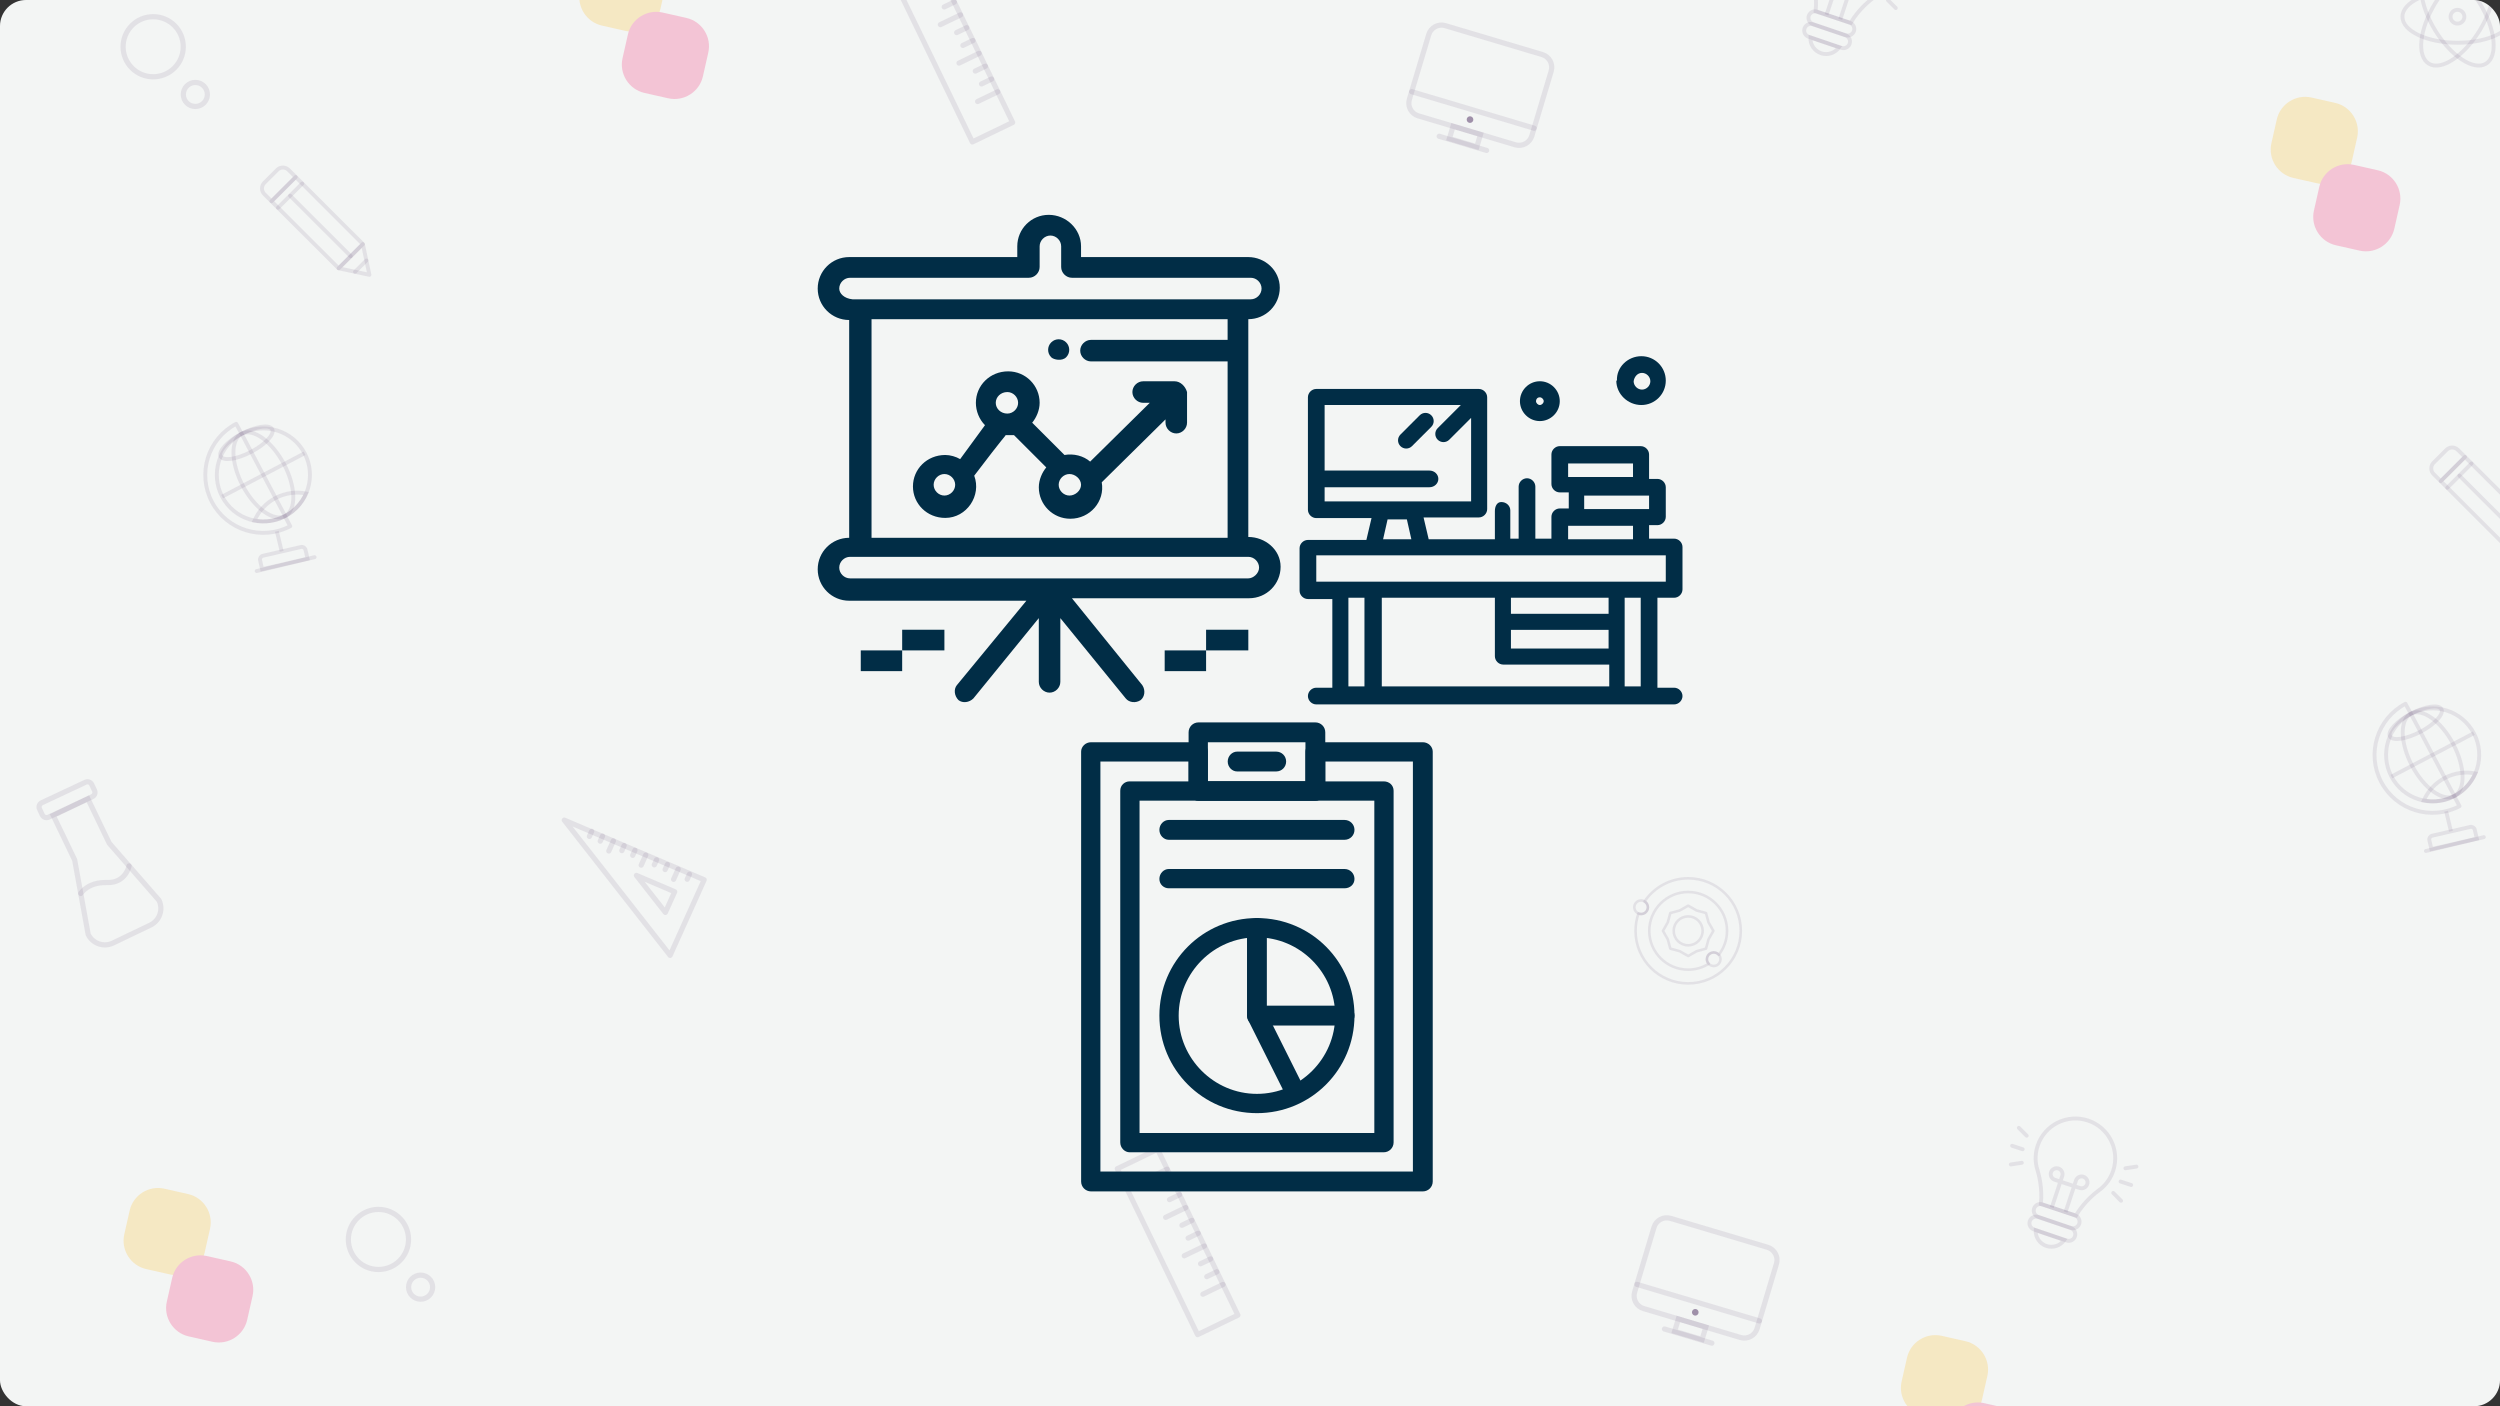 <svg xmlns="http://www.w3.org/2000/svg" width="1920" height="1080" viewBox="0 0 1920 1080" fill="none"><rect x="0" y="0" width="1920" height="1080" fill="#333333" stroke="none"/><g clip-path="url(#clip0_1392_7478)"><rect width="1920" height="1080" rx="20" fill="#F3F5F4"></rect><path d="M1265.58 696.763C1265.58 699.634 1263.24 701.966 1260.37 701.966C1257.49 701.966 1255.16 699.634 1255.16 696.763C1255.16 693.892 1257.49 691.56 1260.37 691.56C1263.24 691.56 1265.58 693.885 1265.58 696.763Z" stroke="#4D2C5E" stroke-opacity="0.1" stroke-width="2" stroke-miterlimit="10" stroke-linecap="round" stroke-linejoin="round"></path><path d="M1316.12 741.889C1319 741.889 1321.33 739.559 1321.33 736.686C1321.33 733.812 1319 731.482 1316.12 731.482C1313.25 731.482 1310.91 733.812 1310.91 736.686C1310.91 739.559 1313.25 741.889 1316.12 741.889Z" stroke="#4D2C5E" stroke-opacity="0.1" stroke-width="2" stroke-miterlimit="10" stroke-linecap="round" stroke-linejoin="round"></path><path d="M1296.51 725.988C1302.65 725.988 1307.62 721.02 1307.62 714.892C1307.62 708.763 1302.65 703.795 1296.51 703.795C1290.37 703.795 1285.4 708.763 1285.4 714.892C1285.4 721.02 1290.37 725.988 1296.51 725.988Z" stroke="#4D2C5E" stroke-opacity="0.1" stroke-width="2" stroke-miterlimit="10" stroke-linecap="round" stroke-linejoin="round"></path><path d="M1315.87 714.891L1312.16 721.36L1310.2 728.562L1302.99 730.519L1296.51 734.226L1290.03 730.519L1282.81 728.562L1280.85 721.36L1277.14 714.891L1280.85 708.416L1282.81 701.214L1290.03 699.258L1296.51 695.551L1302.99 699.258L1310.2 701.214L1312.16 708.416L1315.87 714.891Z" stroke="#4D2C5E" stroke-opacity="0.1" stroke-width="2" stroke-miterlimit="10" stroke-linecap="round" stroke-linejoin="round"></path><path d="M1310.91 736.685C1310.91 733.814 1313.25 731.482 1316.12 731.482C1317.68 731.482 1319.07 732.167 1320.02 733.245C1323.99 728.181 1326.36 721.815 1326.36 714.886C1326.36 698.416 1312.99 685.066 1296.5 685.066C1280.01 685.066 1266.64 698.416 1266.64 714.886C1266.64 731.355 1280.01 744.705 1296.5 744.705C1302.3 744.705 1307.7 743.051 1312.28 740.198C1311.44 739.272 1310.91 738.042 1310.91 736.685Z" stroke="#4D2C5E" stroke-opacity="0.1" stroke-width="2" stroke-miterlimit="10" stroke-linecap="round" stroke-linejoin="round"></path><path d="M1296.51 674.539C1282.58 674.539 1270.29 681.584 1263.03 692.299C1264.55 693.207 1265.58 694.867 1265.58 696.769C1265.58 699.64 1263.24 701.972 1260.37 701.972C1259.66 701.972 1258.98 701.826 1258.37 701.572C1256.91 705.745 1256.11 710.222 1256.11 714.892C1256.11 737.176 1274.2 755.244 1296.51 755.244C1318.83 755.244 1336.92 737.176 1336.92 714.892C1336.92 692.607 1318.82 674.539 1296.51 674.539Z" stroke="#4D2C5E" stroke-opacity="0.1" stroke-width="2" stroke-miterlimit="10" stroke-linecap="round" stroke-linejoin="round"></path><path d="M1417.41 27.031L1392.34 18.528C1389.69 17.632 1388.28 14.757 1389.17 12.112C1390.07 9.466 1392.95 8.054 1395.59 8.95L1420.66 17.453C1423.31 18.349 1424.72 21.224 1423.83 23.862C1422.93 26.515 1420.06 27.935 1417.41 27.031Z" stroke="#4D2C5E" stroke-opacity="0.1" stroke-width="3" stroke-miterlimit="10"></path><path d="M1414.11 36.724L1389.04 28.221C1386.4 27.325 1384.98 24.45 1385.88 21.812C1386.78 19.166 1389.65 17.754 1392.3 18.65L1417.37 27.146C1420.02 28.042 1421.44 30.917 1420.54 33.563C1419.63 36.208 1416.76 37.62 1414.11 36.724Z" stroke="#4D2C5E" stroke-opacity="0.1" stroke-width="3" stroke-miterlimit="10"></path><path d="M1391.83 -17.197C1391.86 -17.111 1391.88 -17.032 1391.91 -16.946C1392.47 -15.161 1395.77 -3.848 1394.39 8.706L1421.28 17.567C1427.66 6.663 1437.06 -0.456 1438.57 -1.561C1438.64 -1.611 1438.71 -1.661 1438.78 -1.711C1439.51 -2.234 1440.22 -2.794 1440.91 -3.389C1444.96 -6.88 1448.15 -11.476 1449.94 -16.91C1455.23 -32.912 1446.53 -50.169 1430.51 -55.453C1414.49 -60.737 1397.21 -52.048 1391.92 -36.045C1390.11 -30.604 1389.93 -25.019 1391.11 -19.807C1391.31 -18.932 1391.55 -18.057 1391.83 -17.197Z" stroke="#4D2C5E" stroke-opacity="0.1" stroke-width="3" stroke-miterlimit="10"></path><path d="M1390.41 28.809C1390.11 34.114 1393.39 39.168 1398.68 40.918C1403.91 42.638 1409.47 40.595 1412.43 36.272L1390.41 28.809Z" stroke="#4D2C5E" stroke-opacity="0.1" stroke-width="3" stroke-miterlimit="10"></path><path d="M1402.81 11.337L1410.8 -12.845C1411.59 -15.225 1410.29 -17.792 1407.91 -18.581C1405.53 -19.369 1402.96 -18.072 1402.17 -15.691C1401.38 -13.311 1402.68 -10.745 1405.06 -9.956L1414.65 -6.794" stroke="#4D2C5E" stroke-opacity="0.1" stroke-width="3" stroke-miterlimit="10"></path><path d="M1413.35 14.815L1421.34 -9.368C1422.13 -11.748 1424.7 -13.039 1427.08 -12.257C1429.47 -11.469 1430.76 -8.902 1429.98 -6.522C1429.19 -4.141 1426.62 -2.851 1424.23 -3.632L1414.64 -6.794" stroke="#4D2C5E" stroke-opacity="0.1" stroke-width="3" stroke-miterlimit="10"></path><path d="M1449.96 0.16L1455.97 6.197" stroke="#4D2C5E" stroke-opacity="0.1" stroke-width="3" stroke-miterlimit="10" stroke-linecap="round"></path><path d="M1163.72 111.199L1089.28 88.992C1083.87 87.379 1080.79 81.689 1082.41 76.282L1097.28 26.562C1098.89 21.155 1104.59 18.086 1110 19.699L1184.44 41.906C1189.86 43.519 1192.93 49.21 1191.31 54.617L1176.45 104.337C1174.83 109.737 1169.13 112.812 1163.72 111.199Z" stroke="#4D2C5E" stroke-opacity="0.1" stroke-width="4" stroke-miterlimit="10" stroke-linecap="round"></path><path d="M1084.16 70.402L1178.2 98.457" stroke="#4D2C5E" stroke-opacity="0.1" stroke-width="4" stroke-miterlimit="10" stroke-linecap="round"></path><path d="M1131.41 92.578C1131.01 93.927 1129.58 94.696 1128.23 94.292C1126.88 93.889 1126.11 92.465 1126.52 91.116C1126.92 89.768 1128.35 88.999 1129.7 89.402C1131.05 89.805 1131.82 91.23 1131.41 92.578Z" fill="#4D2C5E" fill-opacity="0.5"></path><path d="M1137.05 103.25L1115.97 96.961L1113.13 106.459L1134.21 112.748L1137.05 103.25Z" stroke="#4D2C5E" stroke-opacity="0.1" stroke-width="4" stroke-miterlimit="10" stroke-linecap="round"></path><path d="M1105.31 104.671L1141.7 115.529" stroke="#4D2C5E" stroke-opacity="0.1" stroke-width="4" stroke-miterlimit="10" stroke-linecap="round"></path><path d="M1887.33 32.843C1910.67 32.843 1929.58 23.888 1929.58 12.842C1929.58 1.796 1910.67 -7.159 1887.33 -7.159C1864 -7.159 1845.08 1.796 1845.08 12.842C1845.08 23.888 1864 32.843 1887.33 32.843Z" stroke="#4D2C5E" stroke-opacity="0.1" stroke-width="3" stroke-miterlimit="10" stroke-linecap="round" stroke-linejoin="round"></path><path d="M1904.42 23.267C1916.55 3.363 1918.73 -17.428 1909.29 -23.172C1899.84 -28.916 1882.34 -17.438 1870.21 2.466C1858.07 22.37 1855.9 43.161 1865.34 48.905C1874.79 54.649 1892.29 43.171 1904.42 23.267Z" stroke="#4D2C5E" stroke-opacity="0.1" stroke-width="3" stroke-miterlimit="10" stroke-linecap="round" stroke-linejoin="round"></path><path d="M1909.28 48.897C1918.72 43.153 1916.55 22.361 1904.41 2.458C1892.28 -17.446 1874.78 -28.925 1865.34 -23.181C1855.89 -17.437 1858.07 3.355 1870.2 23.259C1882.33 43.162 1899.83 54.641 1909.28 48.897Z" stroke="#4D2C5E" stroke-opacity="0.1" stroke-width="3" stroke-miterlimit="10" stroke-linecap="round" stroke-linejoin="round"></path><path d="M1887.33 18.136C1890.26 18.136 1892.63 15.766 1892.63 12.841C1892.63 9.917 1890.26 7.547 1887.33 7.547C1884.4 7.547 1882.03 9.917 1882.03 12.841C1882.03 15.766 1884.4 18.136 1887.33 18.136Z" stroke="#4D2C5E" stroke-opacity="0.1" stroke-width="3" stroke-miterlimit="10" stroke-linecap="round" stroke-linejoin="round"></path><path d="M1902.2 644.078L1867.31 652.121L1865.74 645.33C1865.38 643.756 1866.36 642.189 1867.93 641.822L1897.11 635.09C1898.69 634.73 1900.26 635.705 1900.63 637.279L1902.2 644.078Z" stroke="#4D2C5E" stroke-opacity="0.1" stroke-width="3" stroke-miterlimit="10" stroke-linecap="round"></path><path d="M1890.73 607.557C1906.11 595.174 1908.52 572.686 1896.12 557.329C1883.72 541.972 1861.21 539.56 1845.83 551.943C1830.45 564.325 1828.04 586.813 1840.43 602.17C1852.83 617.528 1875.35 619.939 1890.73 607.557Z" stroke="#4D2C5E" stroke-opacity="0.1" stroke-width="3" stroke-miterlimit="10"></path><path d="M1884.93 611.35L1851.57 548.159L1847.4 540.49C1825.66 551.937 1817.33 578.817 1828.79 600.534C1840.25 622.25 1867.17 630.57 1888.91 619.124L1884.84 611.403" stroke="#4D2C5E" stroke-opacity="0.1" stroke-width="3" stroke-miterlimit="10" stroke-linecap="round" stroke-linejoin="round"></path><path d="M1858.92 562.005C1869.84 556.255 1877.05 548.485 1875.03 544.651C1873 540.816 1862.51 542.37 1851.59 548.12C1840.67 553.87 1833.46 561.64 1835.48 565.474C1837.51 569.308 1848 567.755 1858.92 562.005Z" stroke="#4D2C5E" stroke-opacity="0.1" stroke-width="3" stroke-miterlimit="10"></path><path d="M1861.48 614.821C1869.19 616.305 1877.44 615.293 1884.92 611.35C1892.41 607.407 1897.91 601.185 1901.04 593.997C1893.33 592.512 1885.08 593.524 1877.6 597.467C1870.11 601.41 1864.61 607.632 1861.48 614.821Z" stroke="#4D2C5E" stroke-opacity="0.1" stroke-width="3" stroke-miterlimit="10"></path><path d="M1884.95 611.311C1893.69 606.712 1893.3 588.837 1884.09 571.386C1874.88 553.936 1860.33 543.518 1851.59 548.117C1842.86 552.717 1843.24 570.592 1852.46 588.042C1861.67 605.492 1876.22 615.91 1884.95 611.311Z" stroke="#4D2C5E" stroke-opacity="0.1" stroke-width="3" stroke-miterlimit="10"></path><path d="M1836.61 596.41L1899.88 563.098" stroke="#4D2C5E" stroke-opacity="0.1" stroke-width="3" stroke-miterlimit="10"></path><path d="M1878.63 623.014L1882.33 638.396" stroke="#4D2C5E" stroke-opacity="0.1" stroke-width="3" stroke-miterlimit="10"></path><path d="M1863.12 653.552L1907.59 642.9" stroke="#4D2C5E" stroke-opacity="0.1" stroke-width="3" stroke-miterlimit="10" stroke-linecap="round"></path><path d="M1926.07 421.051L1944.68 402.462L1893.1 350.953L1874.49 369.542L1926.07 421.051Z" stroke="#4D2C5E" stroke-opacity="0.1" stroke-width="3" stroke-miterlimit="10" stroke-linecap="round" stroke-linejoin="round"></path><path d="M1869 355.37L1878.9 345.486C1881.31 343.08 1885.21 343.08 1887.62 345.486L1893.09 350.951L1874.48 369.541L1869 364.075C1866.6 361.67 1866.6 357.767 1869 355.37Z" stroke="#4D2C5E" stroke-opacity="0.1" stroke-width="3" stroke-miterlimit="10" stroke-linecap="round" stroke-linejoin="round"></path><path d="M1898.12 355.967L1879.51 374.565" stroke="#4D2C5E" stroke-opacity="0.1" stroke-width="3" stroke-miterlimit="10" stroke-linecap="round" stroke-linejoin="round"></path><path d="M1935.37 411.753L1888.82 365.271" stroke="#4D2C5E" stroke-opacity="0.1" stroke-width="3" stroke-miterlimit="10" stroke-linecap="round" stroke-linejoin="round"></path><path d="M471.088 645.757L467.573 653.555" stroke="#4D2C5E" stroke-opacity="0.1" stroke-width="4" stroke-miterlimit="10" stroke-linecap="round" stroke-linejoin="round"></path><path d="M495.955 656.651L492.439 664.45" stroke="#4D2C5E" stroke-opacity="0.1" stroke-width="4" stroke-miterlimit="10" stroke-linecap="round" stroke-linejoin="round"></path><path d="M520.828 667.54L517.312 675.339" stroke="#4D2C5E" stroke-opacity="0.1" stroke-width="4" stroke-miterlimit="10" stroke-linecap="round" stroke-linejoin="round"></path><path d="M454.423 638.469L452.664 642.374" stroke="#4D2C5E" stroke-opacity="0.1" stroke-width="4" stroke-miterlimit="10" stroke-linecap="round" stroke-linejoin="round"></path><path d="M462.744 642.12L460.987 646.013" stroke="#4D2C5E" stroke-opacity="0.1" stroke-width="4" stroke-miterlimit="10" stroke-linecap="round" stroke-linejoin="round"></path><path d="M479.339 649.379L477.58 653.284" stroke="#4D2C5E" stroke-opacity="0.1" stroke-width="4" stroke-miterlimit="10" stroke-linecap="round" stroke-linejoin="round"></path><path d="M487.653 653.022L485.902 656.922" stroke="#4D2C5E" stroke-opacity="0.1" stroke-width="4" stroke-miterlimit="10" stroke-linecap="round" stroke-linejoin="round"></path><path d="M504.254 660.29L502.495 664.196" stroke="#4D2C5E" stroke-opacity="0.1" stroke-width="4" stroke-miterlimit="10" stroke-linecap="round" stroke-linejoin="round"></path><path d="M529.529 671.361L527.778 675.261" stroke="#4D2C5E" stroke-opacity="0.1" stroke-width="4" stroke-miterlimit="10" stroke-linecap="round" stroke-linejoin="round"></path><path d="M512.569 663.933L510.818 667.833" stroke="#4D2C5E" stroke-opacity="0.1" stroke-width="4" stroke-miterlimit="10" stroke-linecap="round" stroke-linejoin="round"></path><path d="M514.65 733.718L433.364 629.867L540.796 675.672L514.65 733.718Z" stroke="#4D2C5E" stroke-opacity="0.1" stroke-width="4" stroke-miterlimit="10" stroke-linecap="round" stroke-linejoin="round"></path><path d="M511.012 700.74L488.775 672.33L518.161 684.855L511.012 700.74Z" stroke="#4D2C5E" stroke-opacity="0.1" stroke-width="4" stroke-miterlimit="10" stroke-linecap="round" stroke-linejoin="round"></path><path d="M716.017 -33.367L685.066 -18.423L746.755 108.995L777.705 94.05L716.017 -33.367Z" stroke="#4D2C5E" stroke-opacity="0.1" stroke-width="4" stroke-miterlimit="10" stroke-linecap="round" stroke-linejoin="round"></path><path d="M737.697 11.442L722.219 18.919" stroke="#4D2C5E" stroke-opacity="0.1" stroke-width="4" stroke-miterlimit="10" stroke-linecap="round" stroke-linejoin="round"></path><path d="M751.992 40.962L736.514 48.438" stroke="#4D2C5E" stroke-opacity="0.1" stroke-width="4" stroke-miterlimit="10" stroke-linecap="round" stroke-linejoin="round"></path><path d="M766.277 70.491L750.81 77.957" stroke="#4D2C5E" stroke-opacity="0.1" stroke-width="4" stroke-miterlimit="10" stroke-linecap="round" stroke-linejoin="round"></path><path d="M732.911 1.57L725.177 5.309" stroke="#4D2C5E" stroke-opacity="0.1" stroke-width="4" stroke-miterlimit="10" stroke-linecap="round" stroke-linejoin="round"></path><path d="M742.452 21.271L734.718 24.999" stroke="#4D2C5E" stroke-opacity="0.1" stroke-width="4" stroke-miterlimit="10" stroke-linecap="round" stroke-linejoin="round"></path><path d="M747.227 31.144L739.493 34.882" stroke="#4D2C5E" stroke-opacity="0.1" stroke-width="4" stroke-miterlimit="10" stroke-linecap="round" stroke-linejoin="round"></path><path d="M756.768 50.845L749.034 54.572" stroke="#4D2C5E" stroke-opacity="0.1" stroke-width="4" stroke-miterlimit="10" stroke-linecap="round" stroke-linejoin="round"></path><path d="M761.555 60.717L753.811 64.455" stroke="#4D2C5E" stroke-opacity="0.1" stroke-width="4" stroke-miterlimit="10" stroke-linecap="round" stroke-linejoin="round"></path><path d="M70.875 611.839L37.283 627.597C35.487 628.446 33.346 627.673 32.496 625.879L30.345 621.303C29.495 619.509 30.27 617.371 32.066 616.522L65.658 600.764C67.455 599.915 69.595 600.688 70.445 602.482L72.596 607.058C73.446 608.863 72.671 611.001 70.875 611.839Z" stroke="#4D2C5E" stroke-opacity="0.1" stroke-width="4" stroke-miterlimit="10" stroke-linecap="round"></path><path d="M83.923 647.632L67.487 613.45L40.898 626.201L57.333 660.383L67.703 717.574C71.112 724.674 79.642 727.661 86.741 724.255L115.45 710.484C122.56 707.079 125.551 698.56 122.141 691.47L83.923 647.632Z" stroke="#4D2C5E" stroke-opacity="0.1" stroke-width="4" stroke-miterlimit="10" stroke-linecap="round"></path><path d="M62.001 686.175C62.001 686.175 67.487 677.302 82.073 677.807C96.658 678.311 99.111 665.045 99.111 665.045" stroke="#4D2C5E" stroke-opacity="0.1" stroke-width="4" stroke-miterlimit="10" stroke-linecap="round"></path><path d="M117.643 58.972C130.403 58.972 140.748 48.642 140.748 35.898C140.748 23.155 130.403 12.824 117.643 12.824C104.883 12.824 94.538 23.155 94.538 35.898C94.538 48.642 104.883 58.972 117.643 58.972Z" stroke="#4D2C5E" stroke-opacity="0.1" stroke-width="4" stroke-miterlimit="10" stroke-linecap="round" stroke-linejoin="round"></path><path d="M150.031 81.767C155.134 81.767 159.271 77.636 159.271 72.54C159.271 67.444 155.134 63.312 150.031 63.312C144.928 63.312 140.791 67.444 140.791 72.54C140.791 77.636 144.928 81.767 150.031 81.767Z" stroke="#4D2C5E" stroke-opacity="0.1" stroke-width="4" stroke-miterlimit="10" stroke-linecap="round" stroke-linejoin="round"></path><path d="M1590.41 943.031L1565.34 934.528C1562.69 933.632 1561.28 930.757 1562.17 928.112C1563.07 925.466 1565.95 924.054 1568.59 924.95L1593.66 933.453C1596.31 934.349 1597.72 937.224 1596.83 939.862C1595.93 942.515 1593.06 943.935 1590.41 943.031Z" stroke="#4D2C5E" stroke-opacity="0.1" stroke-width="3" stroke-miterlimit="10"></path><path d="M1587.11 952.724L1562.04 944.221C1559.4 943.325 1557.98 940.45 1558.88 937.812C1559.78 935.166 1562.65 933.754 1565.3 934.65L1590.37 943.146C1593.02 944.042 1594.44 946.917 1593.54 949.563C1592.63 952.208 1589.76 953.621 1587.11 952.724Z" stroke="#4D2C5E" stroke-opacity="0.1" stroke-width="3" stroke-miterlimit="10"></path><path d="M1564.83 898.803C1564.86 898.889 1564.88 898.968 1564.91 899.054C1565.47 900.839 1568.77 912.152 1567.39 924.706L1594.28 933.567C1600.66 922.663 1610.06 915.544 1611.57 914.439C1611.64 914.389 1611.71 914.339 1611.78 914.289C1612.51 913.766 1613.22 913.206 1613.91 912.611C1617.96 909.12 1621.15 904.524 1622.94 899.09C1628.23 883.088 1619.53 865.831 1603.51 860.547C1587.49 855.263 1570.21 863.952 1564.92 879.955C1563.11 885.396 1562.93 890.981 1564.11 896.193C1564.31 897.068 1564.55 897.943 1564.83 898.803Z" stroke="#4D2C5E" stroke-opacity="0.1" stroke-width="3" stroke-miterlimit="10"></path><path d="M1563.41 944.809C1563.11 950.114 1566.39 955.168 1571.68 956.918C1576.91 958.638 1582.47 956.595 1585.43 952.272L1563.41 944.809Z" stroke="#4D2C5E" stroke-opacity="0.1" stroke-width="3" stroke-miterlimit="10"></path><path d="M1575.81 927.337L1583.8 903.155C1584.59 900.775 1583.29 898.208 1580.91 897.419C1578.53 896.631 1575.96 897.928 1575.17 900.309C1574.38 902.689 1575.68 905.256 1578.06 906.044L1587.65 909.206" stroke="#4D2C5E" stroke-opacity="0.1" stroke-width="3" stroke-miterlimit="10"></path><path d="M1586.35 930.815L1594.34 906.632C1595.13 904.252 1597.7 902.961 1600.08 903.743C1602.47 904.531 1603.76 907.098 1602.98 909.478C1602.19 911.859 1599.62 913.149 1597.23 912.368L1587.64 909.206" stroke="#4D2C5E" stroke-opacity="0.1" stroke-width="3" stroke-miterlimit="10"></path><path d="M1628.62 907.421L1636.72 910.095" stroke="#4D2C5E" stroke-opacity="0.1" stroke-width="3" stroke-miterlimit="10" stroke-linecap="round"></path><path d="M1632.33 897.233L1640.77 895.964" stroke="#4D2C5E" stroke-opacity="0.1" stroke-width="3" stroke-miterlimit="10" stroke-linecap="round"></path><path d="M1622.96 916.16L1628.97 922.197" stroke="#4D2C5E" stroke-opacity="0.1" stroke-width="3" stroke-miterlimit="10" stroke-linecap="round"></path><path d="M1553.41 882.63L1545.31 879.963" stroke="#4D2C5E" stroke-opacity="0.1" stroke-width="3" stroke-miterlimit="10" stroke-linecap="round"></path><path d="M1556.5 872.234L1550.49 866.197" stroke="#4D2C5E" stroke-opacity="0.1" stroke-width="3" stroke-miterlimit="10" stroke-linecap="round"></path><path d="M1552.75 893.018L1544.33 894.287" stroke="#4D2C5E" stroke-opacity="0.1" stroke-width="3" stroke-miterlimit="10" stroke-linecap="round"></path><path d="M1336.72 1027.2L1262.28 1004.99C1256.87 1003.38 1253.79 997.688 1255.41 992.282L1270.28 942.562C1271.89 937.155 1277.59 934.086 1283 935.699L1357.44 957.906C1362.86 959.519 1365.93 965.21 1364.31 970.617L1349.45 1020.34C1347.83 1025.74 1342.13 1028.81 1336.72 1027.2Z" stroke="#4D2C5E" stroke-opacity="0.1" stroke-width="4" stroke-miterlimit="10" stroke-linecap="round"></path><path d="M1257.16 986.402L1351.2 1014.46" stroke="#4D2C5E" stroke-opacity="0.1" stroke-width="4" stroke-miterlimit="10" stroke-linecap="round"></path><path d="M1304.41 1008.58C1304.01 1009.93 1302.58 1010.7 1301.23 1010.29C1299.88 1009.89 1299.11 1008.46 1299.52 1007.12C1299.92 1005.77 1301.35 1005 1302.7 1005.4C1304.05 1005.81 1304.82 1007.23 1304.41 1008.58Z" fill="#4D2C5E" fill-opacity="0.5"></path><path d="M1310.05 1019.25L1288.97 1012.96L1286.13 1022.46L1307.21 1028.75L1310.05 1019.25Z" stroke="#4D2C5E" stroke-opacity="0.1" stroke-width="4" stroke-miterlimit="10" stroke-linecap="round"></path><path d="M1278.31 1020.67L1314.7 1031.53" stroke="#4D2C5E" stroke-opacity="0.1" stroke-width="4" stroke-miterlimit="10" stroke-linecap="round"></path><path d="M889.017 882.632L858.066 897.577L919.755 1024.99L950.705 1010.05L889.017 882.632Z" stroke="#4D2C5E" stroke-opacity="0.1" stroke-width="4" stroke-miterlimit="10" stroke-linecap="round" stroke-linejoin="round"></path><path d="M896.402 897.923L880.935 905.389" stroke="#4D2C5E" stroke-opacity="0.1" stroke-width="4" stroke-miterlimit="10" stroke-linecap="round" stroke-linejoin="round"></path><path d="M910.697 927.442L895.219 934.919" stroke="#4D2C5E" stroke-opacity="0.1" stroke-width="4" stroke-miterlimit="10" stroke-linecap="round" stroke-linejoin="round"></path><path d="M924.992 956.962L909.514 964.438" stroke="#4D2C5E" stroke-opacity="0.1" stroke-width="4" stroke-miterlimit="10" stroke-linecap="round" stroke-linejoin="round"></path><path d="M939.277 986.491L923.81 993.957" stroke="#4D2C5E" stroke-opacity="0.1" stroke-width="4" stroke-miterlimit="10" stroke-linecap="round" stroke-linejoin="round"></path><path d="M901.134 907.698L893.4 911.426" stroke="#4D2C5E" stroke-opacity="0.1" stroke-width="4" stroke-miterlimit="10" stroke-linecap="round" stroke-linejoin="round"></path><path d="M905.911 917.57L898.177 921.309" stroke="#4D2C5E" stroke-opacity="0.1" stroke-width="4" stroke-miterlimit="10" stroke-linecap="round" stroke-linejoin="round"></path><path d="M915.452 937.271L907.718 940.999" stroke="#4D2C5E" stroke-opacity="0.1" stroke-width="4" stroke-miterlimit="10" stroke-linecap="round" stroke-linejoin="round"></path><path d="M920.227 947.144L912.493 950.882" stroke="#4D2C5E" stroke-opacity="0.1" stroke-width="4" stroke-miterlimit="10" stroke-linecap="round" stroke-linejoin="round"></path><path d="M929.768 966.845L922.034 970.572" stroke="#4D2C5E" stroke-opacity="0.1" stroke-width="4" stroke-miterlimit="10" stroke-linecap="round" stroke-linejoin="round"></path><path d="M934.555 976.717L926.811 980.455" stroke="#4D2C5E" stroke-opacity="0.1" stroke-width="4" stroke-miterlimit="10" stroke-linecap="round" stroke-linejoin="round"></path><path d="M290.643 974.972C303.403 974.972 313.748 964.642 313.748 951.898C313.748 939.155 303.403 928.824 290.643 928.824C277.883 928.824 267.538 939.155 267.538 951.898C267.538 964.642 277.883 974.972 290.643 974.972Z" stroke="#4D2C5E" stroke-opacity="0.1" stroke-width="4" stroke-miterlimit="10" stroke-linecap="round" stroke-linejoin="round"></path><path d="M323.031 997.768C328.134 997.768 332.271 993.636 332.271 988.54C332.271 983.444 328.134 979.312 323.031 979.312C317.928 979.312 313.791 983.444 313.791 988.54C313.791 993.636 317.928 997.768 323.031 997.768Z" stroke="#4D2C5E" stroke-opacity="0.1" stroke-width="4" stroke-miterlimit="10" stroke-linecap="round" stroke-linejoin="round"></path><path d="M236.197 429.078L201.309 437.121L199.74 430.33C199.38 428.756 200.355 427.189 201.932 426.822L231.115 420.09C232.691 419.73 234.26 420.705 234.628 422.279L236.197 429.078Z" stroke="#4D2C5E" stroke-opacity="0.1" stroke-width="3" stroke-miterlimit="10" stroke-linecap="round"></path><path d="M224.729 392.557C240.107 380.174 242.522 357.686 230.123 342.329C217.724 326.972 195.206 324.56 179.828 336.943C164.45 349.325 162.036 371.813 174.435 387.17C186.834 402.528 209.351 404.939 224.729 392.557Z" stroke="#4D2C5E" stroke-opacity="0.1" stroke-width="3" stroke-miterlimit="10"></path><path d="M218.926 396.35L185.569 333.159L181.403 325.49C159.658 336.937 151.327 363.817 162.788 385.534C174.25 407.25 201.166 415.57 222.911 404.124L218.836 396.403" stroke="#4D2C5E" stroke-opacity="0.1" stroke-width="3" stroke-miterlimit="10" stroke-linecap="round" stroke-linejoin="round"></path><path d="M192.92 347.005C203.841 341.255 211.053 333.485 209.029 329.651C207.004 325.816 196.51 327.37 185.59 333.12C174.669 338.87 167.457 346.64 169.482 350.474C171.506 354.308 182 352.755 192.92 347.005Z" stroke="#4D2C5E" stroke-opacity="0.1" stroke-width="3" stroke-miterlimit="10"></path><path d="M195.483 399.821C203.192 401.305 211.441 400.293 218.925 396.35C226.408 392.407 231.91 386.185 235.04 378.997C227.331 377.512 219.082 378.524 211.599 382.467C204.108 386.41 198.613 392.632 195.483 399.821Z" stroke="#4D2C5E" stroke-opacity="0.1" stroke-width="3" stroke-miterlimit="10"></path><path d="M218.953 396.311C227.688 391.712 227.301 373.837 218.088 356.386C208.875 338.936 194.325 328.518 185.59 333.117C176.855 337.717 177.243 355.592 186.456 373.042C195.669 390.492 210.218 400.91 218.953 396.311Z" stroke="#4D2C5E" stroke-opacity="0.1" stroke-width="3" stroke-miterlimit="10"></path><path d="M170.609 381.41L233.885 348.098" stroke="#4D2C5E" stroke-opacity="0.1" stroke-width="3" stroke-miterlimit="10"></path><path d="M212.635 408.014L216.328 423.396" stroke="#4D2C5E" stroke-opacity="0.1" stroke-width="3" stroke-miterlimit="10"></path><path d="M197.12 438.552L241.593 427.9" stroke="#4D2C5E" stroke-opacity="0.1" stroke-width="3" stroke-miterlimit="10" stroke-linecap="round"></path><path d="M260.068 206.051L278.682 187.462L227.104 135.953L208.491 154.542L260.068 206.051Z" stroke="#4D2C5E" stroke-opacity="0.1" stroke-width="3" stroke-miterlimit="10" stroke-linecap="round" stroke-linejoin="round"></path><path d="M283.714 211.079L278.675 187.457L260.061 206.047L283.714 211.079Z" stroke="#4D2C5E" stroke-opacity="0.1" stroke-width="3" stroke-miterlimit="10" stroke-linecap="round" stroke-linejoin="round"></path><path d="M281.362 200.059L272.669 208.732" stroke="#4D2C5E" stroke-opacity="0.1" stroke-width="3" stroke-miterlimit="10" stroke-linecap="round" stroke-linejoin="round"></path><path d="M203.005 140.37L212.902 130.486C215.311 128.08 219.21 128.08 221.619 130.486L227.092 135.951L208.478 154.541L203.005 149.075C200.596 146.67 200.596 142.767 203.005 140.37Z" stroke="#4D2C5E" stroke-opacity="0.1" stroke-width="3" stroke-miterlimit="10" stroke-linecap="round" stroke-linejoin="round"></path><path d="M232.122 140.967L213.508 159.565" stroke="#4D2C5E" stroke-opacity="0.1" stroke-width="3" stroke-miterlimit="10" stroke-linecap="round" stroke-linejoin="round"></path><path d="M269.368 196.753L222.815 150.271" stroke="#4D2C5E" stroke-opacity="0.1" stroke-width="3" stroke-miterlimit="10" stroke-linecap="round" stroke-linejoin="round"></path><g opacity="0.2"><path d="M1744.44 109.995L1748.57 91.736C1751.27 79.781 1763.26 72.209 1775.22 74.91L1793.48 79.036C1805.43 81.737 1813 93.729 1810.3 105.683L1806.18 123.943C1803.47 135.898 1791.48 143.468 1779.53 140.767L1761.27 136.642C1749.31 133.941 1741.74 121.95 1744.44 109.995Z" fill="#FFB200"></path><path d="M1777.1 161.716L1781.23 143.456C1783.93 131.502 1795.92 123.93 1807.88 126.631L1826.14 130.756C1838.09 133.458 1845.66 145.45 1842.96 157.404L1838.84 175.664C1836.14 187.619 1824.14 195.189 1812.19 192.488L1793.93 188.363C1781.97 185.661 1774.4 173.671 1777.1 161.716Z" fill="#F5005A"></path></g><g opacity="0.2"><path d="M95.444 947.996L99.569 929.736C102.27 917.782 114.262 910.21 126.217 912.911L144.476 917.037C156.431 919.738 164.002 931.73 161.301 943.684L157.175 961.944C154.474 973.899 142.483 981.469 130.528 978.768L112.269 974.643C100.314 971.942 92.742 959.951 95.444 947.996Z" fill="#FFB200"></path><path d="M128.105 999.717L132.23 981.457C134.931 969.503 146.923 961.931 158.878 964.632L177.137 968.757C189.092 971.459 196.663 983.451 193.962 995.405L189.836 1013.66C187.135 1025.62 175.144 1033.19 163.189 1030.49L144.93 1026.36C132.975 1023.66 125.403 1011.67 128.105 999.717Z" fill="#F5005A"></path></g><g opacity="0.2"><path d="M445.444 -7.004L449.569 -25.264C452.27 -37.218 464.262 -44.79 476.217 -42.089L494.476 -37.963C506.431 -35.262 514.002 -23.27 511.301 -11.316L507.175 6.944C504.474 18.899 492.483 26.47 480.528 23.768L462.269 19.643C450.314 16.942 442.742 4.951 445.444 -7.004Z" fill="#FFB200"></path><path d="M478.105 44.717L482.23 26.457C484.931 14.503 496.923 6.931 508.878 9.632L527.137 13.757C539.092 16.459 546.663 28.451 543.962 40.405L539.836 58.664C537.135 70.62 525.144 78.19 513.189 75.489L494.93 71.364C482.975 68.662 475.403 56.672 478.105 44.717Z" fill="#F5005A"></path></g><g opacity="0.2"><path d="M1460.44 1061L1464.57 1042.74C1467.27 1030.78 1479.26 1023.21 1491.22 1025.91L1509.48 1030.04C1521.43 1032.74 1529 1044.73 1526.3 1056.68L1522.18 1074.94C1519.47 1086.9 1507.48 1094.47 1495.53 1091.77L1477.27 1087.64C1465.31 1084.94 1457.74 1072.95 1460.44 1061Z" fill="#FFB200"></path><path d="M1493.1 1112.72L1497.23 1094.46C1499.93 1082.5 1511.92 1074.93 1523.88 1077.63L1542.14 1081.76C1554.09 1084.46 1561.66 1096.45 1558.96 1108.41L1554.84 1126.66C1552.14 1138.62 1540.14 1146.19 1528.19 1143.49L1509.93 1139.36C1497.97 1136.66 1490.4 1124.67 1493.1 1112.72Z" fill="#F5005A"></path></g><path d="M818.789 274.39C821.969 271.21 821.969 266.122 818.789 262.942C815.609 259.763 810.522 259.763 807.342 262.942C804.162 266.122 804.162 271.21 807.342 274.39C809.25 276.298 815.609 277.57 818.789 274.39Z" fill="#012D46"></path><path fill-rule="evenodd" clip-rule="evenodd" d="M983.505 435.285C983.505 448.64 972.693 459.452 959.338 459.452H823.241L877.298 526.228C879.842 530.044 879.206 535.132 876.026 537.676C872.211 540.219 867.123 539.583 864.579 536.404L814.338 474.715V523.684C814.338 528.136 810.522 531.952 806.07 531.952C801.619 531.952 797.803 528.136 797.803 523.684V474.715L747.561 536.404C744.382 539.583 739.294 540.219 736.114 537.676C732.934 534.496 732.298 529.408 734.842 526.228L788.263 461.36H652.167C638.811 461.36 628 450.548 628 437.193C628 423.838 638.811 413.026 652.167 413.026V245.768C638.811 245.768 628 234.956 628 221.601C628 208.246 638.811 197.434 652.167 197.434H781.268V189.167C781.268 175.811 792.079 165 805.434 165C818.79 165 830.237 175.811 830.237 189.167V197.434H958.702C971.421 197.434 982.869 207.61 982.869 220.965C982.869 234.32 972.057 245.132 958.702 245.132V412.39C971.421 412.39 983.505 421.93 983.505 435.285ZM654.711 229.868C690.961 229.868 925.632 229.868 960.61 229.868C965.062 229.868 968.877 226.053 968.877 221.601C968.877 217.149 965.062 213.333 960.61 213.333H823.241C818.79 213.333 814.974 209.518 814.974 205.066V189.167C814.974 184.715 811.158 180.899 806.706 180.899C802.254 180.899 798.439 184.715 798.439 189.167V205.066C798.439 209.518 794.623 213.333 790.171 213.333H652.803C648.351 213.333 644.535 217.149 644.535 221.601C644.535 225.417 648.351 229.232 654.711 229.868ZM669.338 413.026H942.803V277.566H837.869C833.417 277.566 829.601 273.75 829.601 269.298C829.601 264.846 833.417 261.031 837.869 261.031H942.803V245.132H669.338V413.026ZM966.969 435.921C966.969 431.469 963.154 427.654 958.702 427.654C922.452 427.654 687.781 427.654 652.803 427.654C648.351 427.654 644.535 431.469 644.535 435.921C644.535 440.373 648.351 444.189 652.803 444.189H958.702C962.518 444.189 966.969 440.373 966.969 435.921Z" fill="#012D46"></path><path fill-rule="evenodd" clip-rule="evenodd" d="M911.646 301.093V324.624C911.646 329.076 907.83 332.892 903.379 332.892C898.927 332.892 895.111 329.076 895.111 324.624V322.08L846.142 370.414C848.686 385.041 837.238 398.396 821.975 398.396C808.62 398.396 797.808 387.585 797.808 374.229C797.808 368.506 800.352 362.782 803.532 358.966L778.729 334.164C776.821 334.164 774.278 334.164 772.37 334.164C771.734 335.436 772.37 333.528 748.203 365.326C753.927 380.589 742.479 397.76 725.944 397.76C711.953 397.76 701.142 386.949 701.142 373.594C701.142 360.238 711.953 349.427 725.944 349.427C729.76 349.427 734.212 350.699 737.392 352.607L756.471 326.532C752.019 322.08 749.475 315.721 749.475 309.361C749.475 296.006 760.286 285.194 774.278 285.194C787.633 285.194 798.444 296.006 798.444 309.361C798.444 315.085 795.9 320.808 792.721 324.624L817.523 349.427C824.519 348.155 832.15 350.063 837.238 354.515L883.028 309.361H877.94C873.488 309.361 869.672 305.545 869.672 301.093C869.672 296.642 873.488 292.826 877.94 292.826H902.107C906.558 292.826 910.374 296.642 911.646 301.093ZM733.576 372.322C733.576 367.87 729.76 364.054 725.308 364.054C720.857 364.054 717.041 367.87 717.041 372.322C717.041 376.773 720.857 380.589 725.308 380.589C729.76 380.589 733.576 376.773 733.576 372.322ZM764.738 309.361C764.738 313.813 768.554 317.629 773.642 317.629C778.093 317.629 781.909 313.813 781.909 309.361C781.909 304.909 778.093 301.093 773.642 301.093C768.554 301.093 764.738 304.909 764.738 309.361ZM830.243 372.322C830.243 367.87 825.791 364.054 821.339 364.054C816.887 364.054 813.071 367.87 813.071 372.322C813.071 376.773 816.887 380.589 821.339 380.589C825.791 380.589 830.243 376.773 830.243 372.322Z" fill="#012D46"></path><path d="M661.07 499.521H692.869V515.42H661.07V499.521Z" fill="#012D46"></path><path d="M692.868 483.614H725.302V499.513H692.868V483.614Z" fill="#012D46"></path><path d="M894.478 499.521H926.276V515.42H894.478V499.521Z" fill="#012D46"></path><path d="M926.275 483.614H958.71V499.513H926.275V483.614Z" fill="#012D46"></path><path fill-rule="evenodd" clip-rule="evenodd" d="M1272.9 459.079V528.158H1285.73C1289.19 528.158 1292.15 531.119 1292.15 534.573C1292.15 538.027 1289.19 540.987 1285.73 540.987C1247.74 540.987 1048.89 540.987 1010.9 540.987C1007.44 540.987 1004.48 538.027 1004.48 534.573C1004.48 531.119 1007.44 528.158 1010.9 528.158H1023.23V460.066H1004.48C1001.03 460.066 998.066 457.105 998.066 453.651V421.086C998.066 417.632 1001.03 414.671 1004.48 414.671H1049.38L1053.33 397.895H1010.9C1007.44 397.895 1004.48 394.934 1004.48 391.48V305.131C1004.48 301.677 1007.44 298.717 1010.9 298.717H1135.73C1139.19 298.717 1142.15 301.677 1142.15 305.131V390.987C1142.15 394.441 1139.19 397.401 1135.73 397.401H1093.3L1097.24 414.178H1148.07V392.467C1148.07 389.013 1149.55 385.559 1153 385.559C1156.95 385.559 1159.91 388.52 1159.91 391.974V413.684H1166.32V373.717C1166.32 370.263 1169.28 367.302 1172.74 367.302C1176.19 367.302 1179.15 370.263 1179.15 373.717V413.684H1191.49V396.908C1191.49 393.454 1194.45 390.493 1197.9 390.493H1204.81V378.158H1197.9C1194.45 378.158 1191.49 375.197 1191.49 371.743V349.046C1191.49 345.592 1194.45 342.631 1197.9 342.631H1260.07C1263.53 342.631 1266.49 345.592 1266.49 349.046V367.796H1272.9C1276.36 367.796 1279.32 370.757 1279.32 374.211V396.908C1279.32 400.362 1276.36 403.322 1272.9 403.322H1266.49V413.684H1285.73C1289.19 413.684 1292.15 416.645 1292.15 420.099V452.665C1292.15 456.119 1289.19 459.079 1285.73 459.079H1272.9ZM1017.31 385.066H1129.81V320.921L1113.03 337.697C1110.57 340.164 1106.62 340.164 1104.15 337.697C1101.69 335.23 1101.69 331.283 1104.15 328.816L1121.92 311.052H1017.31V361.382H1097.74C1101.69 361.382 1104.65 364.342 1104.65 367.796C1104.65 371.25 1101.69 374.211 1097.74 374.211H1017.31V385.066ZM1204.32 366.316H1254.15V355.954H1204.32V366.316ZM1216.65 390.987C1224.05 390.987 1260.57 390.987 1266.49 390.987V380.625H1216.65V390.987ZM1204.32 414.178H1254.15V403.816C1246.75 403.816 1210.24 403.816 1204.32 403.816V414.178ZM1062.21 414.178H1083.92L1080.47 398.882H1065.67L1062.21 414.178ZM1010.9 446.744C1020.76 446.744 1270.93 446.744 1279.32 446.744V426.513C1251.19 426.513 1041.49 426.513 1010.9 426.513V446.744ZM1061.22 459.079V527.172H1235.9V510.395H1154.48C1151.03 510.395 1148.07 507.435 1148.07 503.981C1148.07 483.257 1148.07 478.323 1148.07 459.079H1061.22ZM1235.4 483.75H1160.4V498.059H1235.4V483.75ZM1235.4 459.079H1160.4V471.415H1235.4V459.079ZM1047.9 527.172V459.079H1035.57V527.172H1047.9ZM1260.07 459.079H1247.74C1247.74 473.388 1247.74 513.356 1247.74 527.172H1260.07V459.079Z" fill="#012D46"></path><path d="M1090.34 318.95L1075.53 333.753C1073.07 336.22 1073.07 340.167 1075.53 342.634C1078 345.101 1081.95 345.101 1084.42 342.634L1099.22 327.831C1101.69 325.364 1101.69 321.417 1099.22 318.95C1096.75 316.483 1092.8 316.483 1090.34 318.95Z" fill="#012D46"></path><path fill-rule="evenodd" clip-rule="evenodd" d="M1167.31 308.095C1167.31 299.707 1174.22 292.799 1182.61 292.799C1190.99 292.799 1197.9 299.707 1197.9 308.095C1197.9 316.483 1190.99 323.391 1182.61 323.391C1174.22 323.391 1167.31 316.483 1167.31 308.095ZM1179.65 308.095C1179.65 309.575 1181.13 311.055 1182.61 311.055C1184.09 311.055 1185.57 309.575 1185.57 308.095C1185.57 306.615 1184.09 305.134 1182.61 305.134C1180.63 305.134 1179.65 306.615 1179.65 308.095Z" fill="#012D46"></path><path fill-rule="evenodd" clip-rule="evenodd" d="M1241.82 292.304C1241.32 281.942 1250.2 273.554 1260.57 273.554C1270.93 273.554 1279.32 281.942 1279.32 292.304C1279.32 302.666 1270.93 311.054 1260.57 311.054C1250.2 311.054 1241.32 302.666 1241.32 292.304H1241.82ZM1254.64 292.797C1254.64 296.251 1257.61 299.212 1261.06 299.212C1264.51 299.212 1267.47 296.251 1267.47 292.797C1267.47 289.343 1264.51 286.383 1261.06 286.383C1257.61 286.383 1255.14 289.343 1254.64 292.797Z" fill="#012D46"></path><path fill-rule="evenodd" clip-rule="evenodd" d="M1092.72 915.001H837.92C833.687 915.001 830.301 911.614 830.301 907.382V577.235C830.301 573.426 833.687 570.04 837.92 570.04H920.456C924.266 570.04 927.652 573.426 927.652 577.235V600.092H1002.57V577.235C1002.57 573.426 1005.96 570.04 1010.19 570.04H1092.72C1096.96 570.04 1100.34 573.426 1100.34 577.235V907.382C1100.34 911.614 1096.96 915.001 1092.72 915.001ZM845.115 899.763H1085.11V584.854H1017.81V607.287C1017.81 611.52 1014.42 614.906 1010.19 614.906H920.456C916.224 614.906 912.837 611.52 912.837 607.287V584.854H845.115V899.763Z" fill="#012D46"></path><path fill-rule="evenodd" clip-rule="evenodd" d="M1010.19 614.907H920.463C916.23 614.907 912.844 611.521 912.844 607.289V562.422C912.844 558.19 916.23 554.804 920.463 554.804H1010.19C1014.43 554.804 1017.81 558.19 1017.81 562.422V607.289C1017.81 611.521 1014.43 614.907 1010.19 614.907ZM927.658 600.093H1002.58V570.041H927.658V600.093Z" fill="#012D46"></path><path d="M980.134 592.477H950.082C946.273 592.477 942.887 589.091 942.887 584.858C942.887 580.626 946.273 577.239 950.082 577.239H980.134C984.367 577.239 987.753 580.626 987.753 584.858C987.753 589.091 984.367 592.477 980.134 592.477Z" fill="#012D46"></path><path fill-rule="evenodd" clip-rule="evenodd" d="M1062.68 884.951H867.551C863.742 884.951 860.355 881.565 860.355 877.332V607.289C860.355 603.057 863.742 600.094 867.551 600.094H1062.68C1066.91 600.094 1070.29 603.057 1070.29 607.289V877.332C1070.29 881.565 1066.91 884.951 1062.68 884.951ZM875.17 870.137H1055.48V614.908H875.17V870.137Z" fill="#012D46"></path><path d="M1032.63 644.961H897.605C893.795 644.961 890.409 641.575 890.409 637.342C890.409 633.11 893.795 629.724 897.605 629.724H1032.63C1036.86 629.724 1040.24 633.11 1040.24 637.342C1040.24 641.575 1036.86 644.961 1032.63 644.961Z" fill="#012D46"></path><path d="M1032.63 682.204H897.605C893.795 682.204 890.409 679.241 890.409 675.008C890.409 670.776 893.795 667.39 897.605 667.39H1032.63C1036.86 667.39 1040.24 670.776 1040.24 675.008C1040.24 679.241 1036.86 682.204 1032.63 682.204Z" fill="#012D46"></path><path fill-rule="evenodd" clip-rule="evenodd" d="M965.326 854.902C923.846 854.902 890.408 821.464 890.408 779.984C890.408 738.504 923.846 705.066 965.326 705.066C1006.81 705.066 1040.24 738.504 1040.24 779.984C1040.24 821.464 1006.81 854.902 965.326 854.902ZM965.326 719.881C932.311 719.881 905.222 746.97 905.222 779.984C905.222 812.999 932.311 840.088 965.326 840.088C998.341 840.088 1025.43 812.999 1025.43 779.984C1025.43 746.97 998.341 719.881 965.326 719.881Z" fill="#012D46"></path><path d="M1032.62 787.603H965.324C961.091 787.603 957.705 784.217 957.705 779.984V712.262C957.705 708.453 961.091 705.066 965.324 705.066C969.556 705.066 972.943 708.453 972.943 712.262V772.366H1032.62C1036.86 772.366 1040.24 775.752 1040.24 779.984C1040.24 784.217 1036.86 787.603 1032.62 787.603Z" fill="#012D46"></path><path d="M995.38 847.281C992.417 847.281 989.878 846.011 988.608 843.471L958.556 783.368C956.863 779.558 958.133 774.902 961.942 773.209C965.752 771.516 969.984 772.786 972.101 776.595L1002.15 836.699C1003.85 840.085 1002.15 844.741 998.766 846.434C997.638 846.999 996.509 847.281 995.38 847.281Z" fill="#012D46"></path></g><defs><clipPath id="clip0_1392_7478"><rect width="1920" height="1080" rx="20" fill="white"></rect></clipPath></defs></svg>